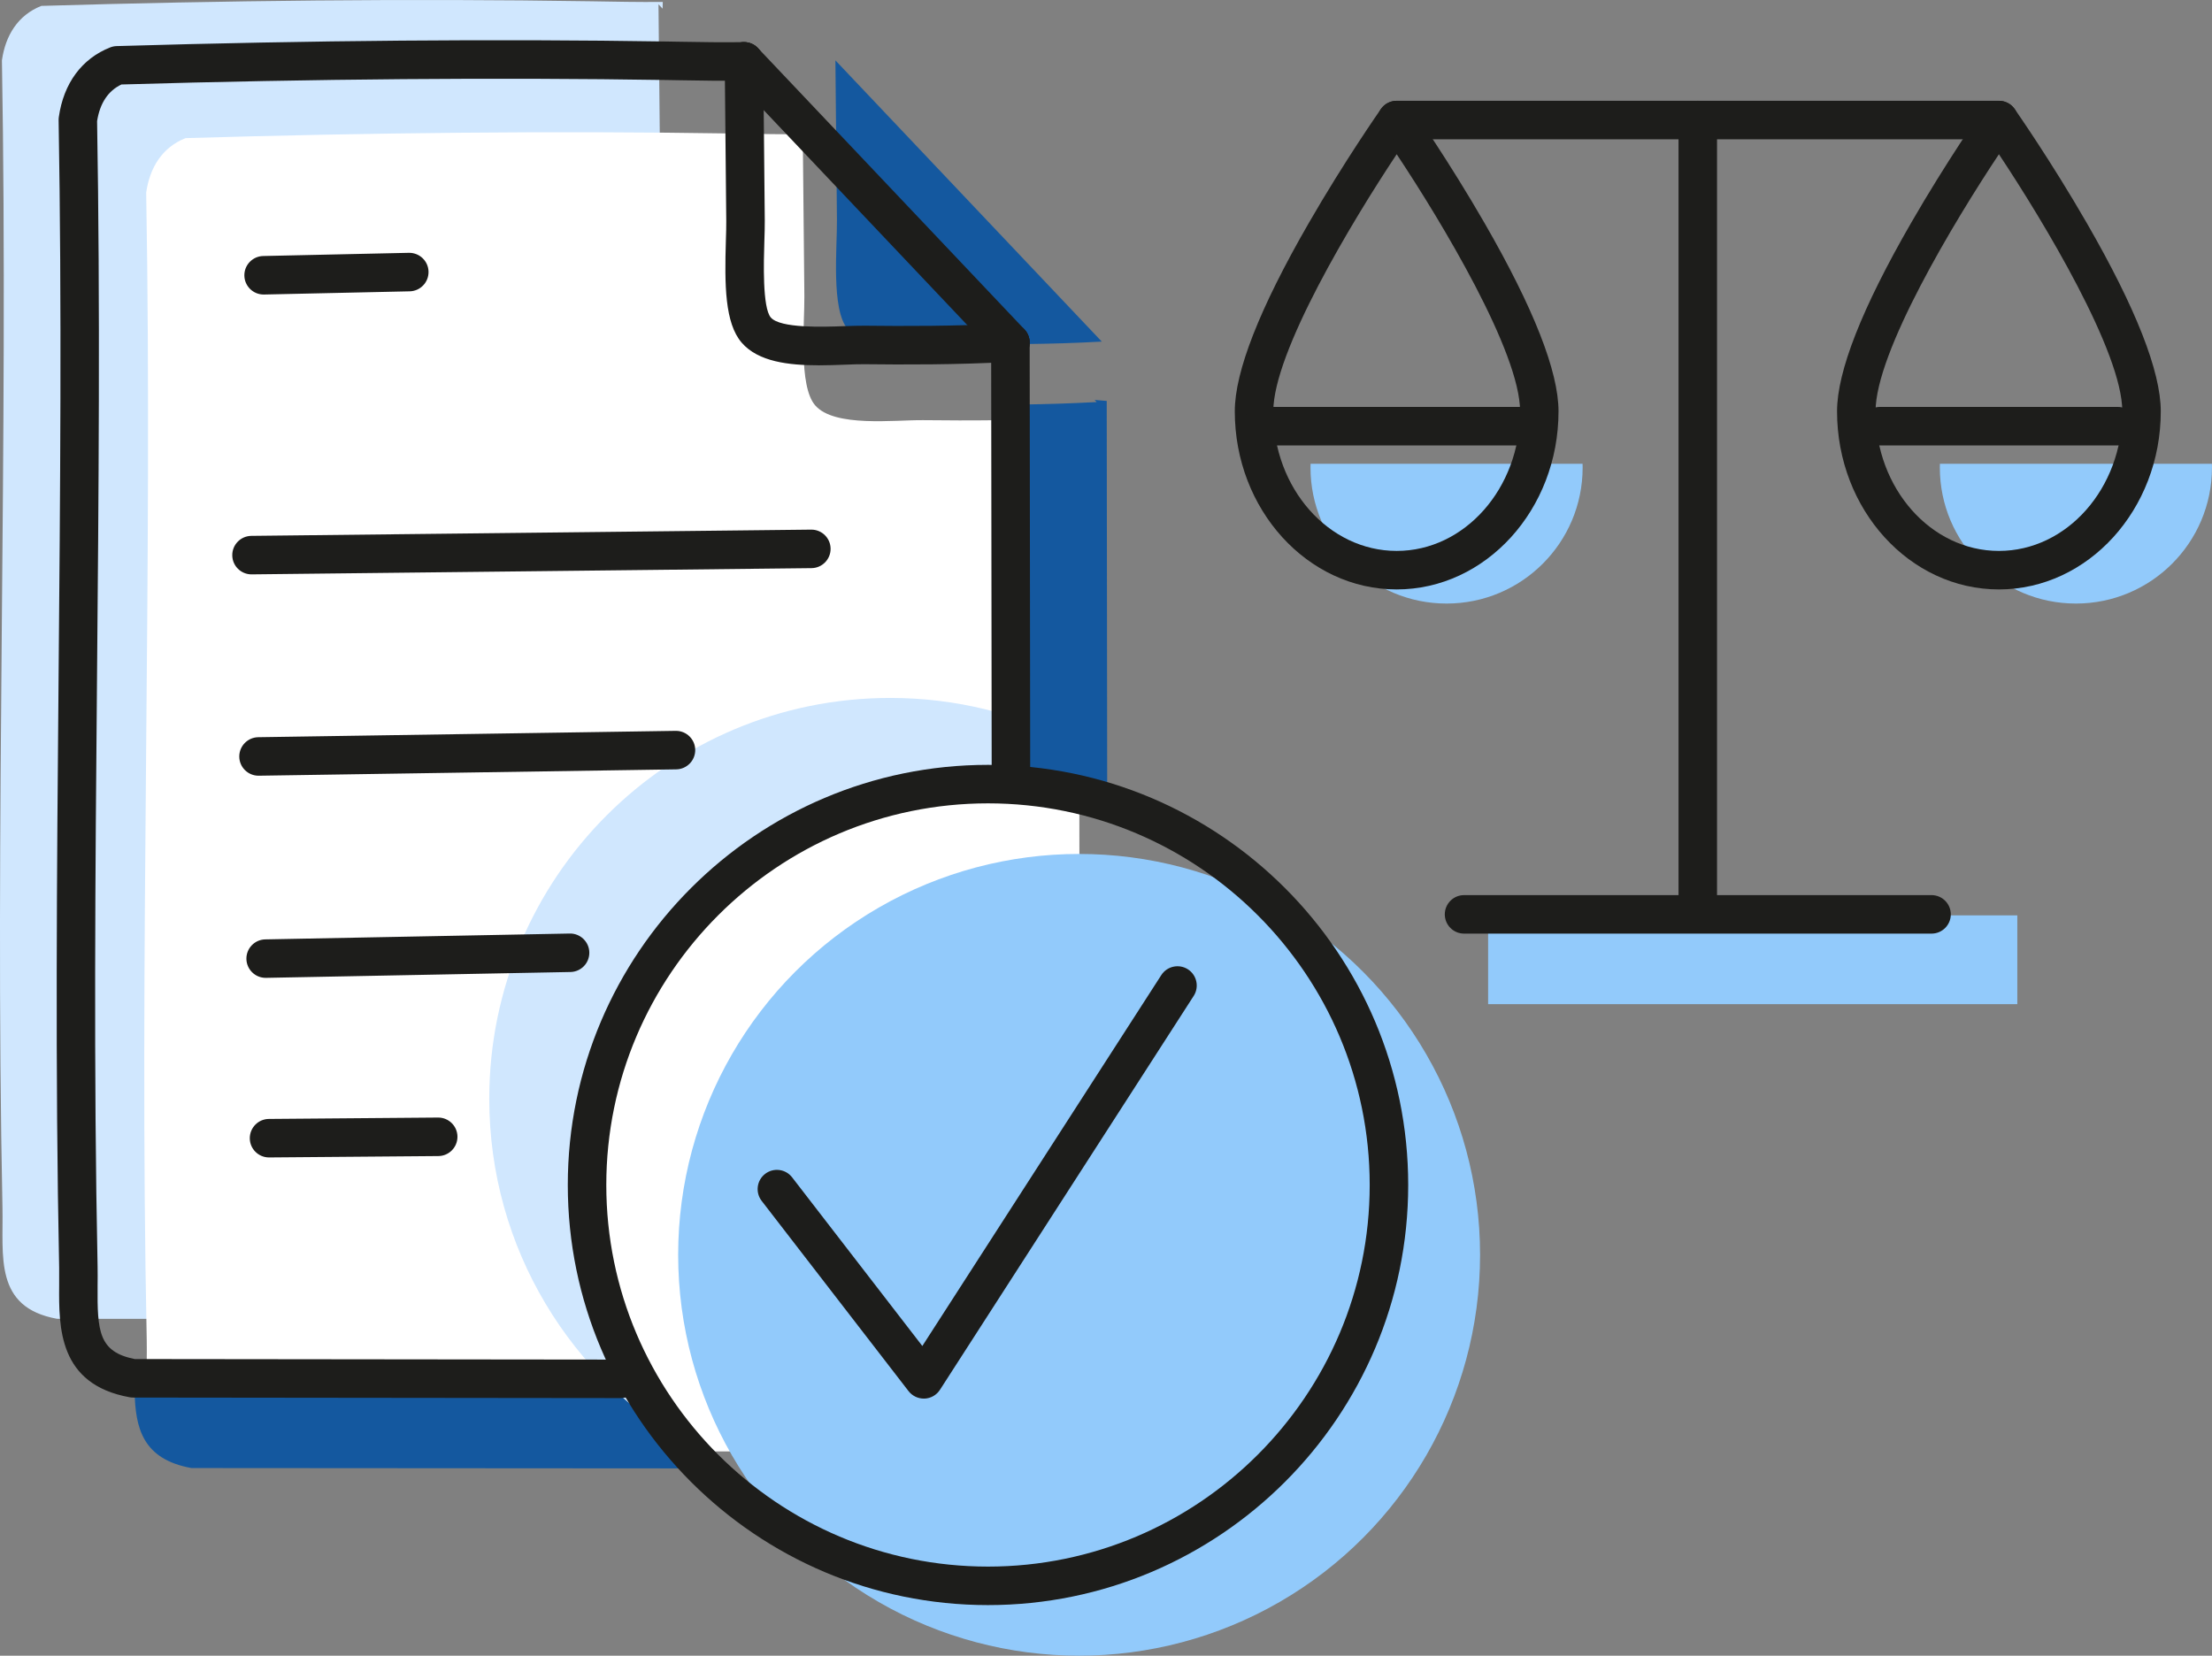 <?xml version="1.0" encoding="UTF-8"?>
<svg xmlns="http://www.w3.org/2000/svg" viewBox="0 0 574.36 430"><rect x="0" y="0" width="574.36" height="430" fill="#808080" stroke="none"/>
  <defs>
    <style>
      .cls-1 {
        fill: none;
      }

      .cls-2 {
        fill: #14589f;
      }

      .cls-3 {
        fill: #92cafb;
      }

      .cls-4 {
        fill: #1d1d1b;
      }

      .cls-5 {
        fill: #d0e7fe;
      }

      .cls-6 {
        fill: #fff;
      }
    </style>
  </defs>
  <g id="Farbflächen">
    <path class="cls-5" d="M202.29,136.53c-7.48-.09-30.83-86.88-30.9-93.97l-.41-41.44,1.07,1.13.04-1.75c-6.27.07-12.54-.07-18.81-.17C105.9-.41,57.95.14,10.74,1.53,4.63,3.93,1.41,9.24.5,15.67c1.73,99.27-1.9,198.74.14,297.99.26,12.56-2.26,25.88,14.19,28.85l212.47.14c9.57-1.02,15.5-7.54,15.69-17.44l-.32-189.57s-27.98,1.02-40.37.87Z"/>
    <path class="cls-6" d="M280.13,108.22l-3.02-.26.52.55-.7.03c-12.39.68-24.78.72-37.17.58-7.48-.09-23.09,1.94-28.1-3.85-4.37-5.05-2.73-21.28-2.8-28.36l-.41-41.44,1.07,1.13.04-1.75c-6.27.07-12.54-.07-18.81-.17-47.39-.75-95.34-.2-142.56,1.19-6.11,2.4-9.32,7.72-10.23,14.15,1.73,99.27-1.9,198.74.14,297.99.26,12.56-2.26,25.88,14.19,28.85l212.47.14c9.57-1.02,15.5-7.54,15.69-17.44l-.32-251.32v-.02Z"/>
    <path class="cls-2" d="M216.92,15.68l.4,41.44c.07,7.08-1.57,23.31,2.8,28.36,5.02,5.79,20.62,3.77,28.1,3.85,12.39.14,24.79.1,37.17-.58l.7-.03L216.92,15.68Z"/>
    <path class="cls-3" d="M340.3,120.44c0,.33-.02.65-.02.98,0,19.51,15.82,35.33,35.33,35.33s35.33-15.82,35.33-35.33c0-.33-.02-.65-.02-.98h-70.62Z"/>
    <path class="cls-3" d="M503.71,120.44c0,.33-.02.65-.02.98,0,19.51,15.82,35.33,35.33,35.33s35.33-15.82,35.33-35.33c0-.33-.02-.65-.02-.98h-70.62Z"/>
    <rect class="cls-3" x="386.4" y="237.73" width="137.41" height="23.06"/>
    <circle class="cls-3" cx="280.2" cy="325.89" r="104.11"/>
    <g>
      <path class="cls-2" d="M287.5,208.32v-1.37c-6.88-2.06-14.06-3.42-21.46-4.02v1.14c7.41.67,14.59,2.11,21.46,4.25Z"/>
      <path class="cls-2" d="M175.91,373.61c-5.63-3.53-10.89-7.58-15.73-12.09l-125.23-.08c.21,9.37,2.03,17.55,14.78,19.83l133.18.09c-2.46-2.46-4.79-5.05-7-7.74Z"/>
    </g>
    <path class="cls-5" d="M278.62,192.7c-14.24-7.31-30.37-11.44-47.47-11.44-57.5,0-104.11,46.61-104.11,104.11,0,38.87,21.31,72.76,52.88,90.65-16.44-18.41-26.44-42.7-26.44-69.32,0-57.5,46.61-104.11,104.11-104.11,7.21,0,14.24.74,21.04,2.14v-12.02Z"/>
    <path class="cls-2" d="M287.49,206.95l-.12-102.8v-.02s-3.15-.27-3.15-.27l.54.56-.73.03c-6.04.33-12.08.51-18.12.6l.11,97.08c7.6,2.7,14.8.52,21.47,4.82Z"/>
  </g>
  <g id="Kontur_Illu" data-name="Kontur Illu">
    <path class="cls-4" d="M262.5,207.13c-2.76,0-5-2.23-5-4.99l-.14-112.79v-.38c0-2.76,2.25-4.99,5-4.99h.01c2.76,0,4.99,2.25,4.99,5.01v.36s.14,112.77.14,112.77c0,2.76-2.23,5-4.99,5.01h0Z"/>
    <path class="cls-4" d="M161.21,363.1h0l-126.68-.14c-.3,0-.59-.03-.88-.08-18.49-3.34-18.37-18.16-18.29-28.98.01-1.55.02-3.15,0-4.69-1.05-51.08-.59-103.03-.15-153.28.42-47.46.85-96.54.01-144.73,0-.26.01-.53.05-.79,1.24-8.78,5.99-15.2,13.35-18.1.54-.21,1.11-.33,1.68-.34,50.58-1.49,98.62-1.89,142.78-1.19l3.56.06c5.41.09,11,.19,16.47.1.03,0,.06,0,.08,0,2.72,0,4.95,2.19,5,4.92.04,2.76-2.16,5.04-4.92,5.08-5.63.09-11.31,0-16.81-.1l-3.55-.06c-43.73-.69-91.29-.3-141.38,1.16-3.45,1.64-5.58,4.84-6.32,9.51.83,48.19.4,97.18-.02,144.57-.44,50.17-.9,102.05.15,152.98.03,1.67.02,3.35,0,4.97-.09,11.77.27,17.14,9.65,18.99l126.22.14c2.76,0,5,2.24,4.99,5.01,0,2.76-2.24,4.99-5,4.99Z"/>
    <path class="cls-4" d="M262.36,93.98c-1.33,0-2.65-.52-3.63-1.56L189.55,19.37c-1.9-2.01-1.81-5.17.2-7.07,2.01-1.9,5.17-1.81,7.07.2l.24.25,68.94,72.78c1.9,2,1.81,5.17-.19,7.07-.97.92-2.2,1.37-3.44,1.37Z"/>
    <path class="cls-4" d="M212.53,94.87c-7.73,0-15.64-.91-19.93-5.86-4.41-5.09-4.47-15.04-4.12-26.56.06-1.99.12-3.7.1-5.03l-.4-41.44c-.03-2.76,2.19-5.02,4.95-5.05,2.78-.02,5.02,2.19,5.05,4.95l.4,41.44c.01,1.53-.04,3.34-.11,5.43-.16,5.13-.53,17.15,1.68,19.71,2.46,2.84,13.59,2.44,18.93,2.25,1.98-.07,3.86-.13,5.45-.12,10.15.12,23.52.15,36.84-.58l.75-.03c2.74-.12,5.09,2.01,5.22,4.77.12,2.76-2.01,5.09-4.77,5.22l-.7.03c-13.56.75-27.14.71-37.45.59-1.36-.02-3.11.05-4.97.12-2.22.08-4.56.17-6.93.17Z"/>
    <polyline class="cls-1" points="193.18 15.94 193.42 16.19 261.88 88.47 262.36 88.98"/>
    <g>
      <path class="cls-4" d="M362.66,153.08c-23.18,0-42.04-20.75-42.04-46.26,0-10.34,6.46-26.78,19.19-48.86,9.26-16.07,18.37-29.1,18.75-29.65.94-1.34,2.46-2.13,4.09-2.13s3.16.79,4.09,2.13c.38.55,9.49,13.58,18.75,29.65,12.73,22.08,19.19,38.52,19.19,48.86,0,25.51-18.86,46.26-42.04,46.26ZM362.66,40.06c-11.67,17.56-32.04,51.39-32.04,66.76,0,19.99,14.37,36.26,32.04,36.26s32.04-16.27,32.04-36.26c0-15.36-20.36-49.19-32.04-66.76Z"/>
      <path class="cls-4" d="M519.03,153.08c-23.18,0-42.03-20.75-42.03-46.26,0-10.34,6.46-26.78,19.19-48.86,9.26-16.07,18.37-29.1,18.75-29.65.94-1.34,2.46-2.13,4.09-2.13s3.16.79,4.09,2.13c.38.55,9.49,13.58,18.75,29.65,12.73,22.08,19.19,38.52,19.19,48.86,0,25.51-18.86,46.26-42.04,46.26ZM519.03,40.06c-11.67,17.56-32.03,51.39-32.03,66.76,0,19.99,14.37,36.26,32.03,36.26s32.04-16.27,32.04-36.26c0-15.36-20.36-49.19-32.04-66.76Z"/>
      <path class="cls-4" d="M519.03,36.18h-156.37c-2.76,0-5-2.24-5-5s2.24-5,5-5h156.37c2.76,0,5,2.24,5,5s-2.24,5-5,5Z"/>
      <path class="cls-4" d="M440.84,237.89c-2.76,0-5-2.24-5-5V31.18c0-2.76,2.24-5,5-5s5,2.24,5,5v201.71c0,2.76-2.24,5-5,5Z"/>
      <path class="cls-4" d="M501.54,242.47h-121.39c-2.76,0-5-2.24-5-5s2.24-5,5-5h121.39c2.76,0,5,2.24,5,5s-2.24,5-5,5Z"/>
    </g>
    <path class="cls-4" d="M395.94,115.68h-68.27c-2.76,0-5-2.24-5-5s2.24-5,5-5h68.27c2.76,0,5,2.24,5,5s-2.24,5-5,5Z"/>
    <path class="cls-4" d="M549.89,115.68h-61.72c-2.76,0-5-2.24-5-5s2.24-5,5-5h61.72c2.76,0,5,2.24,5,5s-2.24,5-5,5Z"/>
    <path class="cls-4" d="M239.87,363.23c-1.55,0-3.01-.72-3.96-1.94l-38.14-49.41c-1.69-2.19-1.28-5.33.9-7.01,2.19-1.69,5.33-1.28,7.01.9l33.81,43.8,62.05-96.33c1.49-2.32,4.59-2.99,6.91-1.5,2.32,1.5,2.99,4.59,1.5,6.91l-65.88,102.29c-.88,1.37-2.37,2.22-3.99,2.29-.07,0-.14,0-.21,0Z"/>
    <path class="cls-4" d="M256.54,416.86c-60.17,0-109.11-48.95-109.11-109.11s48.95-109.11,109.11-109.11,109.11,48.95,109.11,109.11-48.95,109.11-109.11,109.11ZM256.54,208.64c-54.65,0-99.11,44.46-99.11,99.11s44.46,99.11,99.11,99.11,99.11-44.46,99.11-99.11-44.46-99.11-99.11-99.11Z"/>
    <g>
      <path class="cls-4" d="M68.98,253.96c-2.72,0-4.94-2.18-5-4.9-.05-2.76,2.14-5.04,4.9-5.09l79.05-1.52c2.72-.07,5.04,2.14,5.09,4.9.05,2.76-2.14,5.04-4.9,5.09l-79.05,1.52s-.07,0-.1,0Z"/>
      <path class="cls-4" d="M69.86,300.6c-2.74,0-4.98-2.21-5-4.96-.02-2.76,2.2-5.02,4.96-5.04l43.92-.36h.04c2.74,0,4.98,2.21,5,4.96.02,2.76-2.2,5.02-4.96,5.04l-43.92.36h-.04Z"/>
      <path class="cls-4" d="M67.13,201.46c-2.73,0-4.96-2.19-5-4.92-.04-2.76,2.16-5.03,4.92-5.08l108.39-1.65s.05,0,.08,0c2.73,0,4.96,2.19,5,4.92.04,2.76-2.16,5.03-4.92,5.08l-108.39,1.65s-.05,0-.08,0Z"/>
      <path class="cls-4" d="M65.31,149.17c-2.74,0-4.97-2.2-5-4.94-.03-2.76,2.18-5.02,4.94-5.06l145.36-1.62h.06c2.74,0,4.97,2.2,5,4.94.03,2.76-2.18,5.02-4.94,5.06l-145.36,1.62h-.06Z"/>
      <path class="cls-4" d="M68.45,76.49c-2.71,0-4.94-2.17-5-4.89-.06-2.76,2.13-5.05,4.89-5.11l37.82-.83c2.77-.05,5.05,2.13,5.11,4.89.06,2.76-2.13,5.05-4.89,5.11l-37.82.83s-.07,0-.11,0Z"/>
    </g>
  </g>
</svg>
